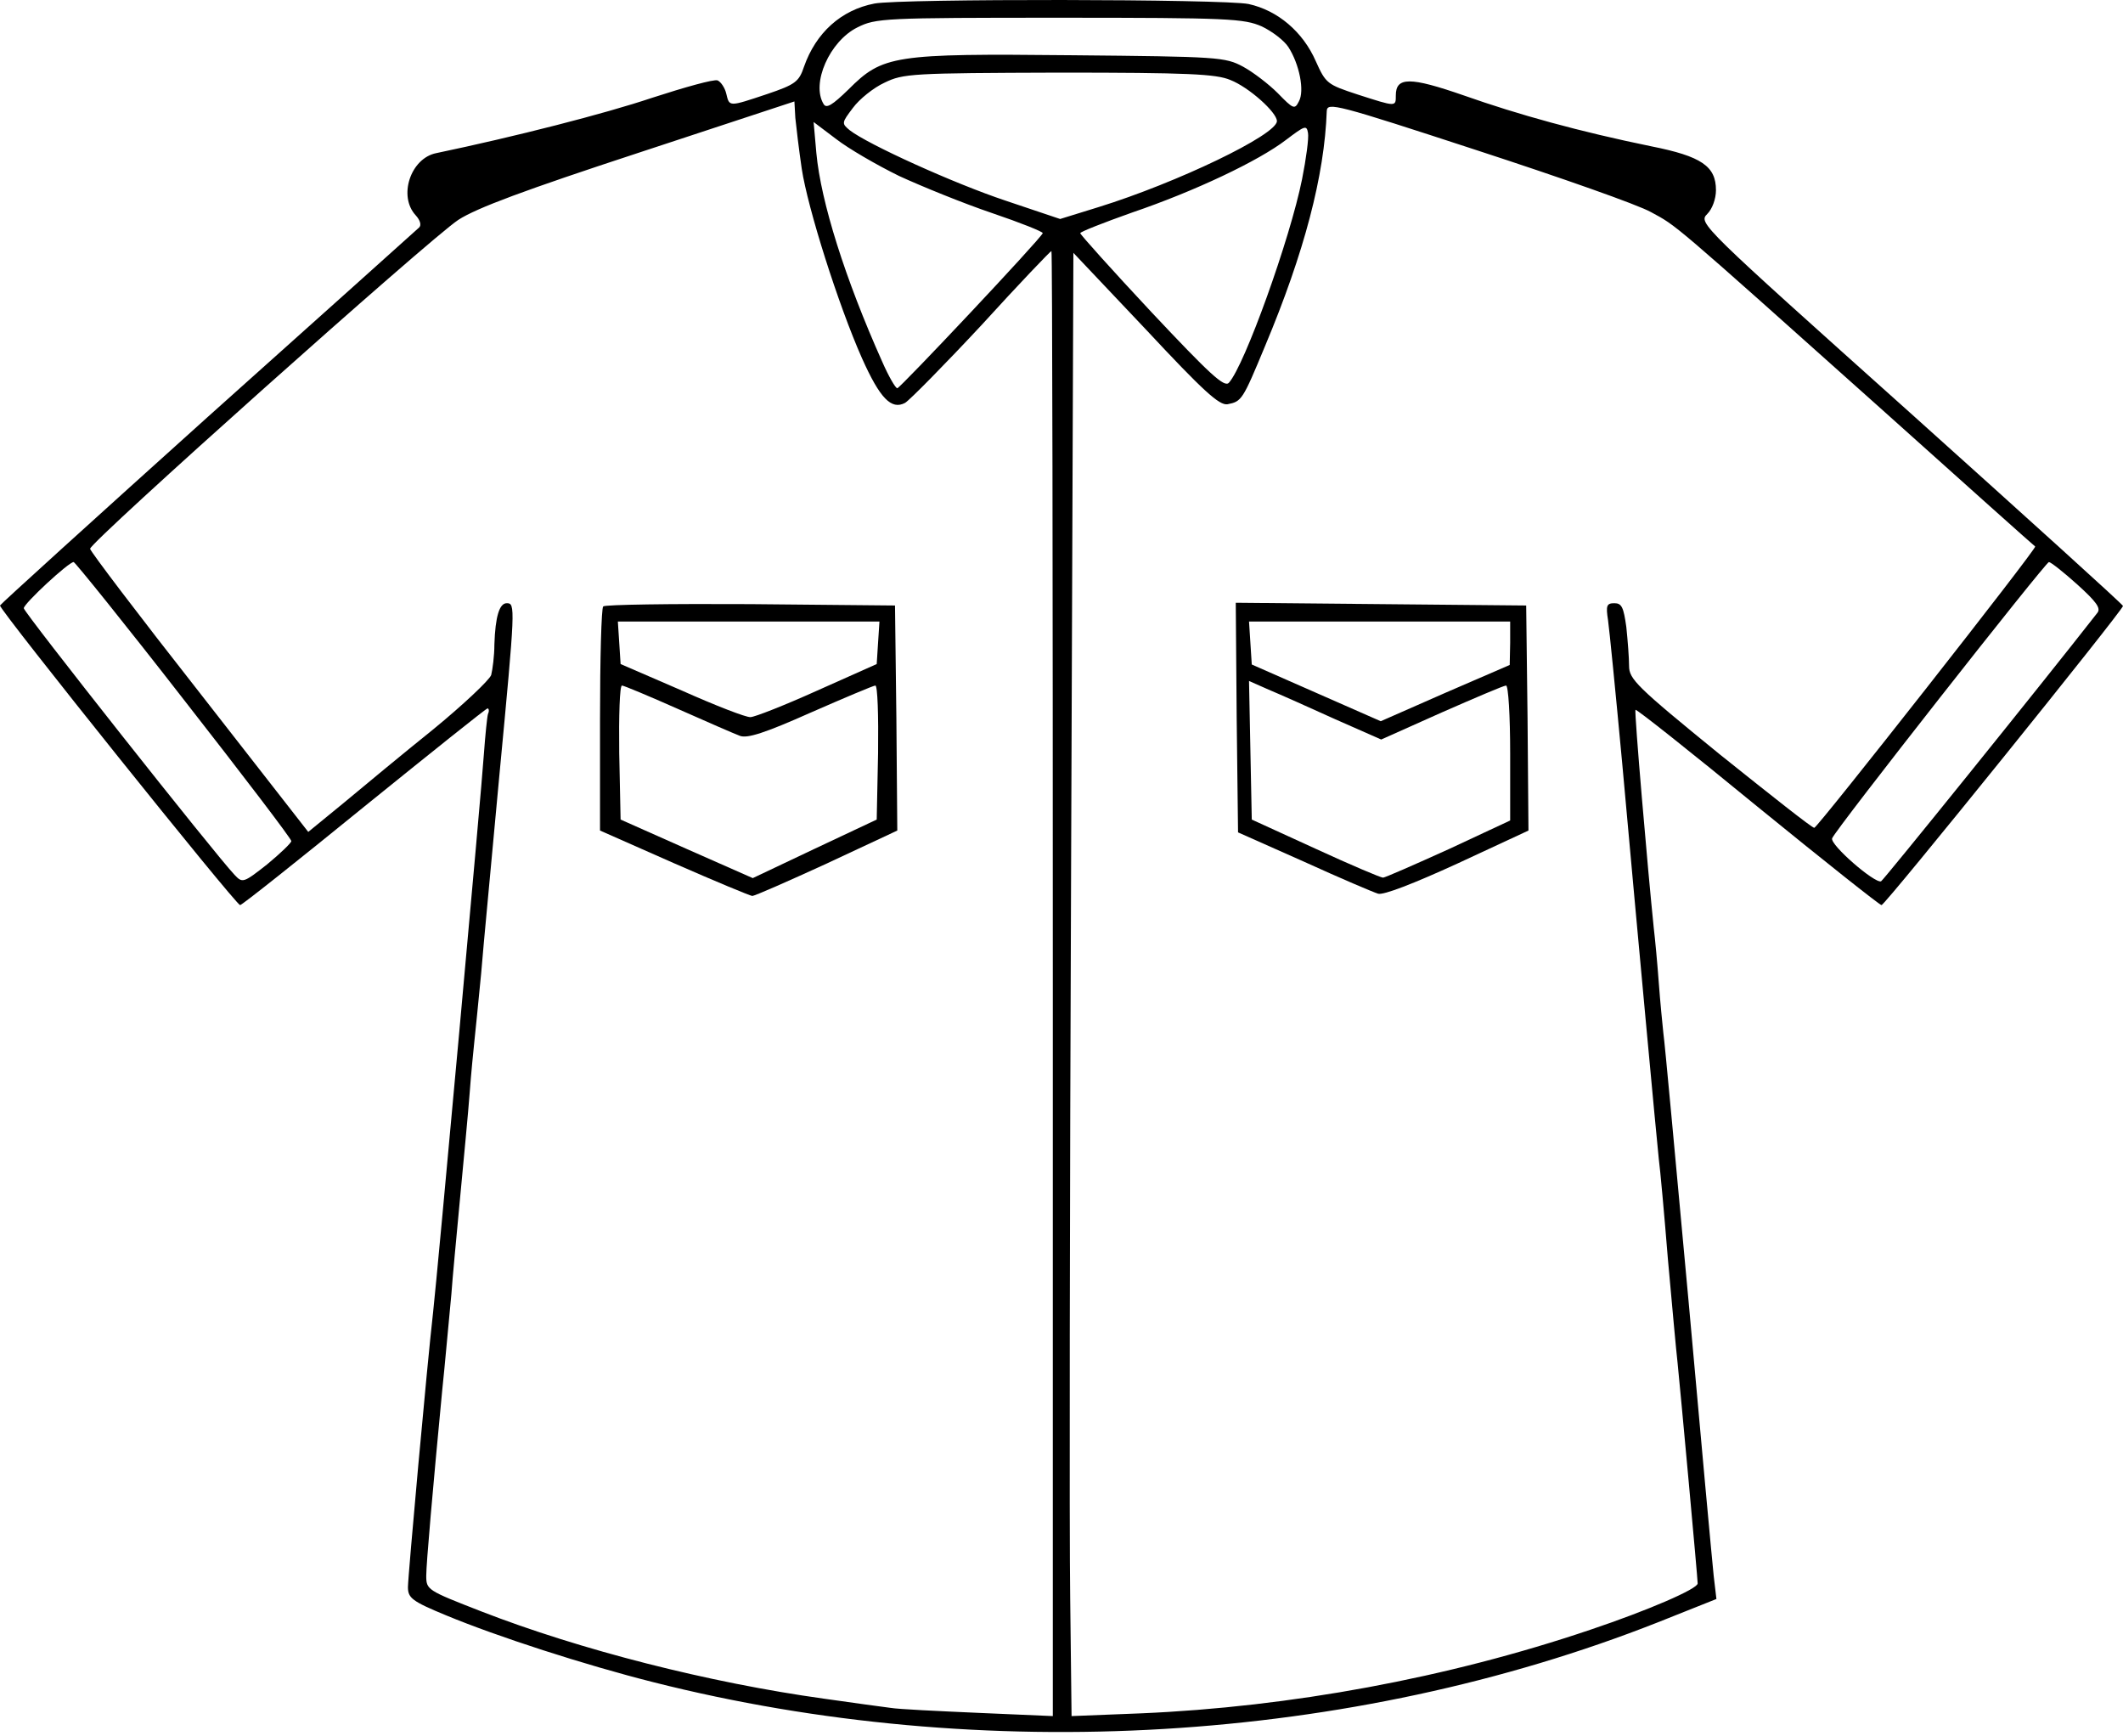 <svg width="488" height="399" viewBox="0 0 488 399" fill="none" xmlns="http://www.w3.org/2000/svg">
<path d="M201.003 0.816C193.329 2.288 187.547 7.545 184.814 15.324C183.657 18.793 182.816 19.424 176.298 21.632C167.468 24.575 167.678 24.575 166.942 21.526C166.627 20.16 165.68 18.793 164.945 18.478C164.104 18.162 157.375 20.055 149.911 22.473C138.978 26.152 118.373 31.408 100.291 35.193C94.404 36.349 91.461 45.075 95.561 49.49C96.612 50.647 96.927 51.803 96.296 52.329C95.771 52.854 73.904 72.408 47.728 95.851C21.551 119.4 0.105 138.848 0 139.164C-0.105 140.215 54.246 208.022 55.192 208.022C55.612 208.022 68.438 197.825 83.681 185.42C99.03 173.015 111.75 162.817 112.066 162.817C112.381 162.817 112.486 163.448 112.171 164.079C111.96 164.815 111.54 169.02 111.225 173.33C110.699 181.53 100.502 293.28 99.555 301.585C98.189 313.464 93.773 362.348 93.773 364.766C93.773 367.289 94.72 368.025 102.604 371.284C114.273 376.12 134.353 382.638 150.227 386.633C225.918 405.766 310.44 400.72 381.086 372.861L394.542 367.5L393.911 362.138C393.596 359.195 390.968 330.705 388.129 298.957C385.186 267.103 382.663 239.455 382.347 237.457C382.137 235.46 381.611 230.204 381.296 225.894C380.981 221.583 380.455 215.906 380.14 213.278C378.773 200.032 375.619 163.448 375.935 163.133C376.145 162.922 388.76 172.909 404.003 185.42C419.247 197.825 432.072 208.022 432.493 208.022C433.334 208.022 488 140.215 488 139.269C488 138.953 466.028 119.084 439.221 95.01C390.863 51.698 390.337 51.278 392.439 49.175C393.596 48.019 394.437 45.706 394.437 43.708C394.437 38.242 391.178 35.929 379.509 33.616C363.109 30.252 349.022 26.362 336.512 21.947C324.107 17.637 320.848 17.637 320.848 21.947C320.848 24.575 320.953 24.575 312.122 21.737C305.079 19.424 304.764 19.214 302.451 14.062C299.507 7.334 293.725 2.393 286.997 0.922C281.32 -0.235 207.1 -0.34 201.003 0.816ZM290.046 6.073C292.464 7.229 295.197 9.332 296.143 10.804C298.666 14.693 299.928 20.896 298.561 23.314C297.615 25.206 297.299 25.101 293.725 21.421C291.623 19.319 288.048 16.585 285.736 15.324C281.636 13.116 280.059 13.011 246.418 12.696C205.313 12.275 202.895 12.696 195.011 20.58C191.331 24.155 189.965 24.996 189.334 23.944C186.39 19.214 190.701 9.437 197.113 6.283C201.318 4.181 203.106 4.075 243.58 4.075C282.582 4.075 285.946 4.286 290.046 6.073ZM282.792 18.373C287.102 20.055 293.515 25.837 293.515 27.834C293.515 30.988 270.492 42.026 252.515 47.598L243.685 50.331L231.175 46.126C219.19 42.131 199.531 33.196 195.326 29.937C193.434 28.36 193.434 28.255 196.062 24.785C197.534 22.788 200.793 20.16 203.316 19.003C207.626 16.901 209.518 16.796 243.369 16.691C273.12 16.691 279.533 17.006 282.792 18.373ZM184.288 38.767C185.655 47.808 192.698 70.095 198.165 82.395C202.265 91.541 204.893 94.274 208.047 92.592C209.098 91.962 217.088 83.867 225.708 74.616C234.223 65.259 241.477 57.69 241.687 57.69C241.898 57.69 242.003 133.487 242.003 226.104V394.412L224.972 393.676C215.511 393.256 206.47 392.835 204.683 392.52C203.001 392.31 196.062 391.364 189.439 390.417C162.947 386.738 133.301 379.169 110.594 370.338C98.189 365.502 97.979 365.397 97.979 362.138C97.979 359.405 99.45 342.585 101.658 319.457C102.289 313.464 102.814 307.262 103.761 297.38C103.971 294.226 104.917 284.239 105.758 275.303C106.599 266.367 107.65 255.434 107.966 251.124C108.281 246.814 108.807 241.557 109.017 239.56C109.227 237.563 109.963 230.414 110.594 223.791C111.119 217.168 113.117 196.563 114.799 178.061C118.478 139.269 118.478 138.638 116.481 138.638C114.799 138.638 113.853 141.687 113.643 148.099C113.643 150.728 113.222 153.881 112.907 155.143C112.486 156.299 106.494 161.976 99.555 167.653C92.617 173.225 83.366 180.899 78.951 184.579L70.856 191.202L45.836 159.138C31.959 141.476 20.71 126.654 20.71 126.128C20.71 124.551 98.925 54.747 105.337 50.542C109.543 47.808 120.581 43.708 146.863 35.088L182.606 23.314L182.816 27.098C183.026 29.201 183.657 34.457 184.288 38.767ZM379.509 48.754C385.501 52.013 383.609 50.331 432.283 93.854C451.626 111.2 467.605 125.497 467.816 125.602C468.341 125.918 417.775 190.255 417.039 190.255C416.619 190.361 406.947 182.686 395.383 173.435C376.145 157.771 374.463 156.089 374.463 153.04C374.463 151.148 374.147 147.153 373.832 144.105C373.201 139.584 372.781 138.638 371.099 138.638C369.312 138.638 369.101 139.164 369.627 142.528C369.942 144.735 371.414 159.558 372.886 175.433C376.565 216.222 380.77 261.426 381.296 266.367C381.611 268.68 382.558 279.088 383.399 289.495C384.345 299.903 385.291 310.521 385.606 313.149C386.237 319.246 390.232 362.769 390.232 363.925C390.232 365.187 378.773 370.128 365.632 374.543C332.727 385.687 296.564 392.31 262.292 393.781L246.313 394.412L245.997 367.184C245.787 352.256 245.892 276.565 246.208 199.086L246.733 58.111L263.343 75.667C276.589 89.859 280.269 93.223 282.161 92.908C285.42 92.277 285.63 91.962 290.782 79.557C299.823 58.006 304.448 40.344 304.974 25.521C305.079 23.419 307.076 23.944 339.561 34.562C358.589 40.765 376.565 47.072 379.509 48.754ZM206.68 40.449C211.936 42.867 221.503 46.757 228.021 48.965C234.539 51.172 239.795 53.275 239.69 53.59C239.164 54.957 206.89 89.228 206.259 89.228C205.839 89.228 204.262 86.495 202.79 83.131C194.275 64.103 188.703 46.442 187.652 35.193L187.021 28.044L192.172 31.934C195.011 34.142 201.529 37.926 206.68 40.449ZM299.297 41.185C296.564 54.852 286.051 84.077 282.477 87.967C281.425 89.123 278.061 85.969 264.71 71.777C255.669 62.106 248.31 53.906 248.31 53.59C248.31 53.275 253.672 51.172 260.19 48.86C274.697 43.919 289.31 36.98 295.617 32.144C299.928 28.885 300.348 28.675 300.664 30.567C300.874 31.724 300.243 36.455 299.297 41.185ZM42.261 160.82C55.823 178.166 66.966 192.778 66.966 193.304C66.966 193.725 64.443 196.143 61.394 198.666C55.928 202.976 55.718 202.976 53.93 201.084C49.515 196.458 5.467 140.741 5.467 139.794C5.467 138.743 15.769 129.177 16.926 129.177C17.241 129.177 28.7 143.369 42.261 160.82ZM477.487 134.328C481.903 138.323 482.954 139.794 482.113 140.846C468.972 157.666 432.913 202.345 432.388 202.555C430.916 203.081 420.614 194.145 421.139 192.673C421.875 190.676 470.234 129.177 470.969 129.177C471.39 129.177 474.333 131.489 477.487 134.328Z" fill="black"/>
<path d="M138.658 139.374C138.237 139.689 137.922 151.464 137.922 165.445V190.886L155.058 198.455C164.414 202.555 172.509 205.919 172.929 205.919C173.455 205.919 181.129 202.555 190.065 198.455L206.255 190.886L206.044 165.025L205.729 139.164L172.509 138.848C154.322 138.743 139.078 138.953 138.658 139.374ZM201.839 147.679L201.524 152.62L187.857 158.717C180.393 162.081 173.455 164.815 172.509 164.815C171.563 164.92 164.519 162.187 156.74 158.717L142.653 152.62L142.337 147.679L142.022 142.843H172.088H202.155L201.839 147.679ZM155.794 162.922C162.417 165.866 168.935 168.704 170.091 169.125C171.773 169.756 175.768 168.494 186.386 163.763C194.06 160.399 200.788 157.561 201.209 157.561C201.734 157.561 201.944 164.499 201.839 173.015L201.524 188.363L187.227 195.091L173.034 201.819L157.791 195.091L142.653 188.363L142.337 173.015C142.232 164.499 142.443 157.561 142.968 157.561C143.389 157.561 149.171 159.979 155.794 162.922Z" fill="black"/>
<path d="M284.267 164.92L284.582 191.307L299.721 198.035C308.026 201.819 315.7 205.078 316.751 205.394C317.908 205.814 324.951 203.081 335.043 198.455L351.338 190.886L351.128 165.025L350.812 139.164L317.382 138.848L284.057 138.533L284.267 164.92ZM347.133 147.784L347.028 152.83L332.205 159.243L317.382 165.761L302.559 159.243L287.736 152.725L287.421 147.784L287.105 142.843H317.067H347.133V147.784ZM306.764 165.235L317.487 169.966L331.364 163.763C339.038 160.399 345.661 157.561 346.187 157.561C346.712 157.561 347.133 164.499 347.133 173.12V188.573L332.941 195.196C325.056 198.771 318.328 201.714 317.908 201.714C317.382 201.714 310.444 198.771 302.454 195.091L287.736 188.363L287.421 172.489L287.105 156.51L291.626 158.507C294.149 159.558 300.982 162.607 306.764 165.235Z" fill="black"/>
</svg>
